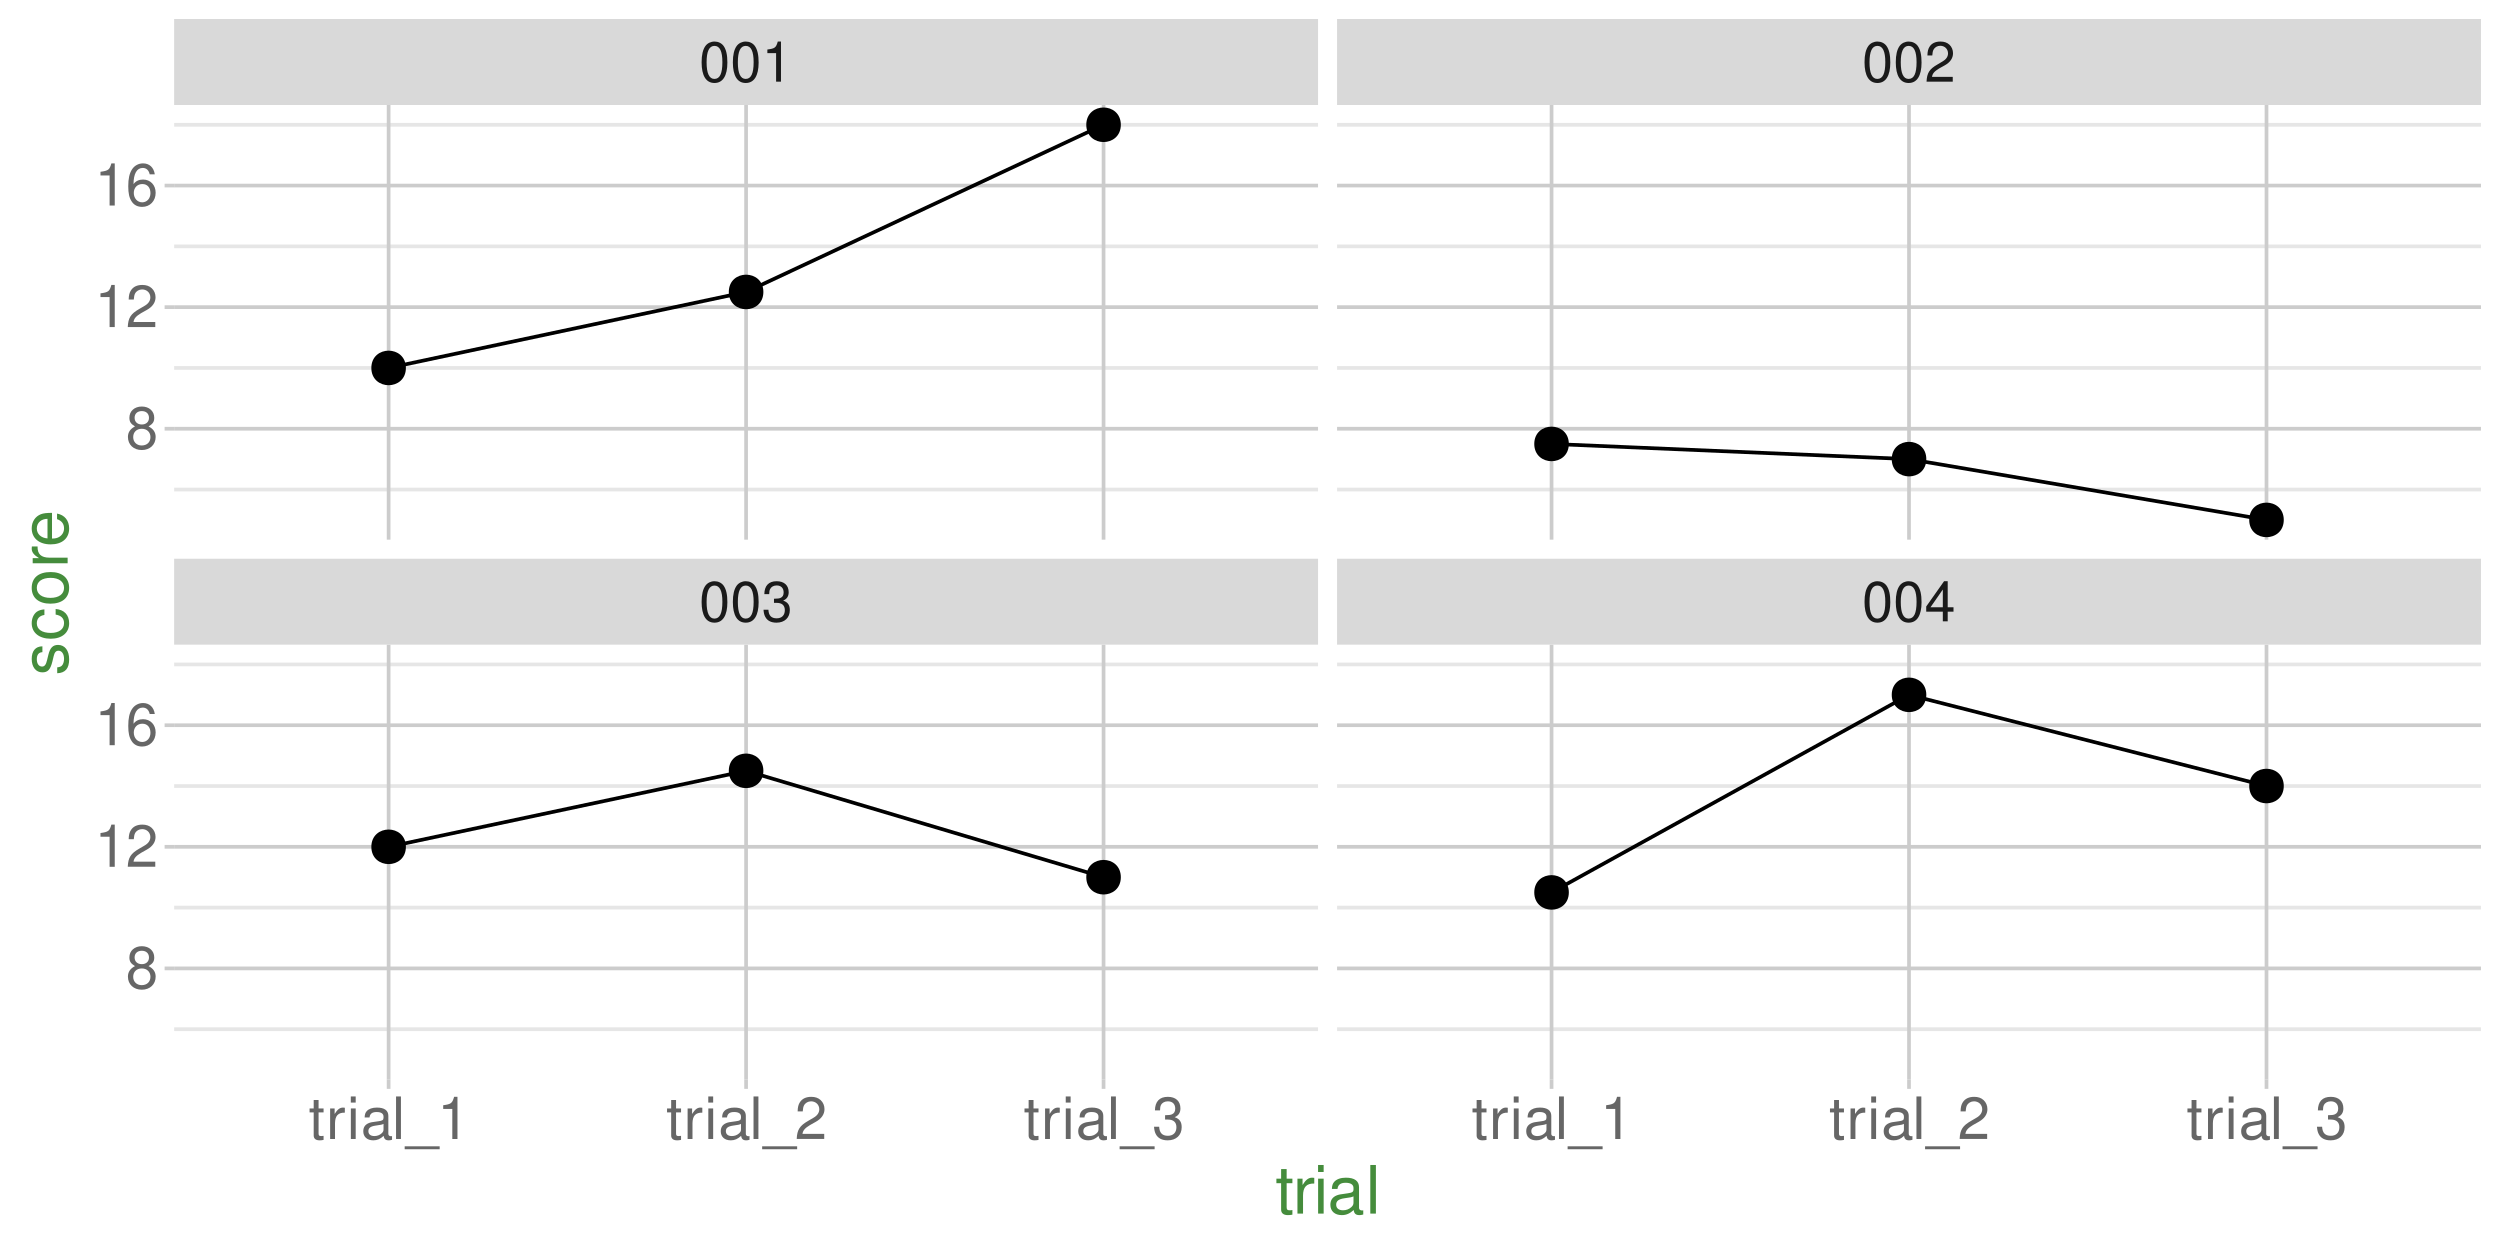 <?xml version="1.0" encoding="UTF-8"?>
<svg xmlns="http://www.w3.org/2000/svg" xmlns:xlink="http://www.w3.org/1999/xlink" width="720" height="360" viewBox="0 0 720 360">
<defs>
<g>
<g id="glyph-0-0">
<path d="M 4.406 -11.562 C 3.344 -11.562 2.391 -11.094 1.797 -10.297 C 1.062 -9.281 0.688 -7.75 0.688 -5.594 C 0.688 -1.703 1.969 0.375 4.406 0.375 C 6.797 0.375 8.109 -1.703 8.109 -5.5 C 8.109 -7.75 7.766 -9.25 7.016 -10.297 C 6.422 -11.109 5.469 -11.562 4.406 -11.562 Z M 4.406 -10.312 C 5.922 -10.312 6.672 -8.766 6.672 -5.625 C 6.672 -2.344 5.938 -0.797 4.375 -0.797 C 2.875 -0.797 2.125 -2.406 2.125 -5.578 C 2.125 -8.766 2.875 -10.312 4.406 -10.312 Z M 4.406 -10.312 "/>
</g>
<g id="glyph-0-1">
<path d="M 3.531 -5.328 L 4.297 -5.328 C 5.844 -5.328 6.656 -4.609 6.656 -3.219 C 6.656 -1.766 5.781 -0.875 4.312 -0.875 C 2.766 -0.875 2.016 -1.656 1.922 -3.359 L 0.516 -3.359 C 0.578 -2.438 0.734 -1.828 1.016 -1.312 C 1.594 -0.188 2.703 0.375 4.25 0.375 C 6.594 0.375 8.094 -1.047 8.094 -3.234 C 8.094 -4.703 7.531 -5.5 6.172 -5.984 C 7.234 -6.422 7.766 -7.219 7.766 -8.391 C 7.766 -10.375 6.469 -11.562 4.297 -11.562 C 2.016 -11.562 0.797 -10.281 0.75 -7.844 L 2.156 -7.844 C 2.172 -8.547 2.234 -8.938 2.422 -9.297 C 2.734 -9.953 3.438 -10.344 4.312 -10.344 C 5.562 -10.344 6.312 -9.578 6.312 -8.344 C 6.312 -7.516 6.031 -7.031 5.406 -6.75 C 5.031 -6.594 4.516 -6.531 3.531 -6.516 Z M 3.531 -5.328 "/>
</g>
<g id="glyph-0-2">
<path d="M 5.234 -2.797 L 5.234 0 L 6.641 0 L 6.641 -2.797 L 8.312 -2.797 L 8.312 -4.062 L 6.641 -4.062 L 6.641 -11.562 L 5.594 -11.562 L 0.453 -4.281 L 0.453 -2.797 Z M 5.234 -4.062 L 1.688 -4.062 L 5.234 -9.172 Z M 5.234 -4.062 "/>
</g>
<g id="glyph-0-3">
<path d="M 4.141 -8.234 L 4.141 0 L 5.547 0 L 5.547 -11.562 L 4.625 -11.562 C 4.125 -9.797 3.812 -9.547 1.625 -9.266 L 1.625 -8.234 Z M 4.141 -8.234 "/>
</g>
<g id="glyph-0-4">
<path d="M 8.094 -1.391 L 2.125 -1.391 C 2.266 -2.359 2.781 -2.953 4.172 -3.812 L 5.781 -4.703 C 7.359 -5.578 8.172 -6.766 8.172 -8.188 C 8.172 -9.156 7.797 -10.047 7.125 -10.672 C 6.453 -11.281 5.609 -11.562 4.547 -11.562 C 3.109 -11.562 2.031 -11.062 1.406 -10.062 C 1.016 -9.453 0.828 -8.734 0.797 -7.562 L 2.203 -7.562 C 2.25 -8.359 2.359 -8.812 2.547 -9.203 C 2.906 -9.906 3.641 -10.344 4.5 -10.344 C 5.781 -10.344 6.734 -9.406 6.734 -8.156 C 6.734 -7.234 6.203 -6.438 5.203 -5.859 L 3.734 -4.984 C 1.359 -3.625 0.672 -2.547 0.547 -0.016 L 8.094 -0.016 Z M 8.094 -1.391 "/>
</g>
<g id="glyph-1-0">
<path d="M 4.266 -8.797 L 2.828 -8.797 L 2.828 -11.219 L 1.422 -11.219 L 1.422 -8.797 L 0.234 -8.797 L 0.234 -7.656 L 1.422 -7.656 L 1.422 -1 C 1.422 -0.094 2.031 0.391 3.125 0.391 C 3.5 0.391 3.797 0.359 4.266 0.266 L 4.266 -0.906 C 4.062 -0.859 3.875 -0.844 3.594 -0.844 C 2.984 -0.844 2.828 -1 2.828 -1.625 L 2.828 -7.656 L 4.266 -7.656 Z M 4.266 -8.797 "/>
</g>
<g id="glyph-1-1">
<path d="M 1.156 -8.797 L 1.156 0 L 2.562 0 L 2.562 -4.562 C 2.594 -6.688 3.453 -7.625 5.391 -7.578 L 5.391 -9 C 5.156 -9.031 5.016 -9.047 4.859 -9.047 C 3.953 -9.047 3.266 -8.516 2.453 -7.203 L 2.453 -8.797 Z M 1.156 -8.797 "/>
</g>
<g id="glyph-1-2">
<path d="M 2.516 -8.797 L 1.125 -8.797 L 1.125 0 L 2.516 0 Z M 2.516 -12.25 L 1.109 -12.25 L 1.109 -10.484 L 2.516 -10.484 Z M 2.516 -12.25 "/>
</g>
<g id="glyph-1-3">
<path d="M 8.984 -0.828 C 8.828 -0.797 8.766 -0.797 8.688 -0.797 C 8.203 -0.797 7.922 -1.047 7.922 -1.484 L 7.922 -6.656 C 7.922 -8.219 6.781 -9.047 4.625 -9.047 C 3.328 -9.047 2.297 -8.688 1.703 -8.031 C 1.297 -7.578 1.125 -7.078 1.094 -6.203 L 2.5 -6.203 C 2.625 -7.266 3.266 -7.766 4.562 -7.766 C 5.844 -7.766 6.531 -7.297 6.531 -6.453 L 6.531 -6.078 C 6.516 -5.469 6.219 -5.25 5.078 -5.109 C 3.094 -4.859 2.781 -4.781 2.25 -4.562 C 1.219 -4.125 0.703 -3.359 0.703 -2.219 C 0.703 -0.625 1.812 0.391 3.594 0.391 C 4.703 0.391 5.594 0 6.578 -0.906 C 6.688 0 7.125 0.391 8.031 0.391 C 8.328 0.391 8.516 0.359 8.984 0.234 Z M 6.531 -2.766 C 6.531 -2.297 6.406 -2.016 5.984 -1.625 C 5.406 -1.109 4.719 -0.844 3.891 -0.844 C 2.812 -0.844 2.172 -1.359 2.172 -2.25 C 2.172 -3.172 2.766 -3.641 4.281 -3.859 C 5.781 -4.062 6.062 -4.125 6.531 -4.344 Z M 6.531 -2.766 "/>
</g>
<g id="glyph-1-4">
<path d="M 2.547 -12.25 L 1.141 -12.25 L 1.141 0 L 2.547 0 Z M 2.547 -12.25 "/>
</g>
<g id="glyph-1-5">
<path d="M 9.703 2.109 L -0.375 2.109 L -0.375 2.953 L 9.703 2.953 Z M 9.703 2.109 "/>
</g>
<g id="glyph-1-6">
<path d="M 4.344 -8.656 L 4.344 0 L 5.828 0 L 5.828 -12.141 L 4.859 -12.141 C 4.328 -10.281 4 -10.031 1.719 -9.719 L 1.719 -8.656 Z M 4.344 -8.656 "/>
</g>
<g id="glyph-1-7">
<path d="M 8.5 -1.469 L 2.234 -1.469 C 2.391 -2.469 2.922 -3.109 4.391 -4 L 6.062 -4.938 C 7.719 -5.859 8.578 -7.109 8.578 -8.594 C 8.578 -9.609 8.188 -10.547 7.469 -11.203 C 6.766 -11.844 5.891 -12.141 4.766 -12.141 C 3.266 -12.141 2.141 -11.609 1.484 -10.562 C 1.062 -9.922 0.875 -9.172 0.844 -7.938 L 2.312 -7.938 C 2.375 -8.766 2.469 -9.25 2.672 -9.656 C 3.062 -10.391 3.828 -10.844 4.719 -10.844 C 6.062 -10.844 7.078 -9.875 7.078 -8.562 C 7.078 -7.594 6.516 -6.75 5.453 -6.141 L 3.906 -5.234 C 1.422 -3.812 0.703 -2.672 0.578 -0.016 L 8.5 -0.016 Z M 8.5 -1.469 "/>
</g>
<g id="glyph-1-8">
<path d="M 3.719 -5.594 L 4.516 -5.594 C 6.125 -5.594 6.984 -4.844 6.984 -3.375 C 6.984 -1.844 6.062 -0.922 4.531 -0.922 C 2.906 -0.922 2.109 -1.75 2.016 -3.531 L 0.531 -3.531 C 0.609 -2.547 0.766 -1.922 1.062 -1.375 C 1.672 -0.203 2.844 0.391 4.469 0.391 C 6.922 0.391 8.5 -1.094 8.5 -3.391 C 8.5 -4.938 7.906 -5.781 6.484 -6.281 C 7.594 -6.734 8.141 -7.578 8.141 -8.797 C 8.141 -10.891 6.781 -12.141 4.516 -12.141 C 2.109 -12.141 0.844 -10.797 0.797 -8.234 L 2.266 -8.234 C 2.281 -8.969 2.344 -9.391 2.531 -9.766 C 2.875 -10.453 3.609 -10.844 4.531 -10.844 C 5.844 -10.844 6.641 -10.062 6.641 -8.75 C 6.641 -7.891 6.328 -7.375 5.672 -7.094 C 5.281 -6.922 4.734 -6.859 3.719 -6.844 Z M 3.719 -5.594 "/>
</g>
<g id="glyph-1-9">
<path d="M 6.562 -6.406 C 7.812 -7.156 8.203 -7.766 8.203 -8.906 C 8.203 -10.812 6.734 -12.141 4.625 -12.141 C 2.516 -12.141 1.047 -10.812 1.047 -8.922 C 1.047 -7.766 1.422 -7.172 2.656 -6.406 C 1.297 -5.703 0.625 -4.719 0.625 -3.375 C 0.625 -1.156 2.25 0.391 4.625 0.391 C 6.969 0.391 8.609 -1.156 8.609 -3.375 C 8.609 -4.719 7.938 -5.703 6.562 -6.406 Z M 4.625 -10.828 C 5.875 -10.828 6.688 -10.078 6.688 -8.875 C 6.688 -7.719 5.859 -6.969 4.625 -6.969 C 3.359 -6.969 2.547 -7.719 2.547 -8.906 C 2.547 -10.078 3.359 -10.828 4.625 -10.828 Z M 4.625 -5.734 C 6.094 -5.734 7.109 -4.75 7.109 -3.344 C 7.109 -1.875 6.109 -0.922 4.578 -0.922 C 3.141 -0.922 2.141 -1.922 2.141 -3.328 C 2.141 -4.766 3.125 -5.734 4.625 -5.734 Z M 4.625 -5.734 "/>
</g>
<g id="glyph-1-10">
<path d="M 8.359 -8.984 C 8.078 -10.969 6.797 -12.141 4.984 -12.141 C 3.672 -12.141 2.5 -11.5 1.797 -10.406 C 1.047 -9.219 0.719 -7.75 0.719 -5.547 C 0.719 -3.5 1 -2.203 1.734 -1.125 C 2.375 -0.141 3.406 0.391 4.719 0.391 C 6.984 0.391 8.609 -1.312 8.609 -3.672 C 8.609 -5.906 7.109 -7.484 4.969 -7.484 C 3.797 -7.484 2.875 -7.047 2.234 -6.172 C 2.25 -9.172 3.188 -10.828 4.891 -10.828 C 5.922 -10.828 6.656 -10.156 6.891 -8.984 Z M 4.781 -6.188 C 6.219 -6.188 7.109 -5.172 7.109 -3.562 C 7.109 -2.031 6.094 -0.922 4.734 -0.922 C 3.359 -0.922 2.312 -2.078 2.312 -3.625 C 2.312 -5.141 3.328 -6.188 4.781 -6.188 Z M 4.781 -6.188 "/>
</g>
<g id="glyph-2-0">
<path d="M 4.875 -10.062 L 3.219 -10.062 L 3.219 -12.828 L 1.625 -12.828 L 1.625 -10.062 L 0.266 -10.062 L 0.266 -8.75 L 1.625 -8.75 L 1.625 -1.156 C 1.625 -0.109 2.328 0.438 3.578 0.438 C 4 0.438 4.344 0.406 4.875 0.312 L 4.875 -1.031 C 4.641 -0.984 4.438 -0.953 4.109 -0.953 C 3.422 -0.953 3.219 -1.156 3.219 -1.859 L 3.219 -8.75 L 4.875 -8.75 Z M 4.875 -10.062 "/>
</g>
<g id="glyph-2-1">
<path d="M 1.328 -10.062 L 1.328 0 L 2.938 0 L 2.938 -5.219 C 2.953 -7.641 3.953 -8.719 6.172 -8.656 L 6.172 -10.297 C 5.891 -10.328 5.734 -10.344 5.547 -10.344 C 4.516 -10.344 3.719 -9.734 2.797 -8.234 L 2.797 -10.062 Z M 1.328 -10.062 "/>
</g>
<g id="glyph-2-2">
<path d="M 2.875 -10.062 L 1.281 -10.062 L 1.281 0 L 2.875 0 Z M 2.875 -14 L 1.266 -14 L 1.266 -11.984 L 2.875 -11.984 Z M 2.875 -14 "/>
</g>
<g id="glyph-2-3">
<path d="M 10.281 -0.938 C 10.094 -0.906 10.031 -0.906 9.922 -0.906 C 9.375 -0.906 9.062 -1.188 9.062 -1.688 L 9.062 -7.609 C 9.062 -9.391 7.766 -10.344 5.281 -10.344 C 3.797 -10.344 2.625 -9.922 1.938 -9.172 C 1.484 -8.656 1.281 -8.078 1.25 -7.094 L 2.859 -7.094 C 3 -8.312 3.719 -8.875 5.219 -8.875 C 6.688 -8.875 7.469 -8.328 7.469 -7.375 L 7.469 -6.953 C 7.453 -6.266 7.109 -6.016 5.797 -5.844 C 3.531 -5.547 3.188 -5.469 2.578 -5.219 C 1.406 -4.719 0.812 -3.844 0.812 -2.531 C 0.812 -0.703 2.078 0.438 4.109 0.438 C 5.375 0.438 6.391 0 7.531 -1.031 C 7.641 0 8.141 0.438 9.172 0.438 C 9.531 0.438 9.734 0.406 10.281 0.266 Z M 7.469 -3.172 C 7.469 -2.625 7.312 -2.297 6.844 -1.859 C 6.188 -1.266 5.391 -0.953 4.453 -0.953 C 3.203 -0.953 2.484 -1.562 2.484 -2.578 C 2.484 -3.625 3.172 -4.172 4.891 -4.422 C 6.609 -4.641 6.938 -4.719 7.469 -4.969 Z M 7.469 -3.172 "/>
</g>
<g id="glyph-2-4">
<path d="M 2.922 -14 L 1.312 -14 L 1.312 0 L 2.922 0 Z M 2.922 -14 "/>
</g>
<g id="glyph-3-0">
<path d="M -7.266 -8.406 C -9.234 -8.391 -10.344 -7.094 -10.344 -4.766 C -10.344 -2.422 -9.141 -0.906 -7.281 -0.906 C -5.703 -0.906 -4.953 -1.703 -4.375 -4.094 L -4.016 -5.594 C -3.75 -6.703 -3.344 -7.141 -2.625 -7.141 C -1.672 -7.141 -1.031 -6.203 -1.031 -4.797 C -1.031 -3.938 -1.281 -3.203 -1.703 -2.797 C -2 -2.547 -2.281 -2.438 -3 -2.344 L -3 -0.656 C -0.672 -0.734 0.438 -2.031 0.438 -4.672 C 0.438 -7.203 -0.812 -8.812 -2.75 -8.812 C -4.25 -8.812 -5.062 -7.969 -5.547 -5.969 L -5.922 -4.438 C -6.219 -3.125 -6.641 -2.578 -7.359 -2.578 C -8.297 -2.578 -8.875 -3.406 -8.875 -4.703 C -8.875 -5.984 -8.312 -6.688 -7.266 -6.719 Z M -7.266 -8.406 "/>
</g>
<g id="glyph-3-1">
<path d="M -6.688 -9.047 C -7.656 -8.969 -8.297 -8.75 -8.859 -8.375 C -9.797 -7.688 -10.344 -6.469 -10.344 -5.062 C -10.344 -2.344 -8.203 -0.594 -4.859 -0.594 C -1.609 -0.594 0.438 -2.328 0.438 -5.047 C 0.438 -7.453 -1 -8.969 -3.453 -9.156 L -3.453 -7.547 C -1.844 -7.281 -1.031 -6.453 -1.031 -5.094 C -1.031 -3.328 -2.484 -2.266 -4.859 -2.266 C -7.375 -2.266 -8.875 -3.297 -8.875 -5.047 C -8.875 -6.391 -8.078 -7.234 -6.688 -7.438 Z M -6.688 -9.047 "/>
</g>
<g id="glyph-3-2">
<path d="M -10.344 -5.219 C -10.344 -2.375 -8.328 -0.688 -4.953 -0.688 C -1.562 -0.688 0.438 -2.375 0.438 -5.25 C 0.438 -8.078 -1.578 -9.797 -4.875 -9.797 C -8.375 -9.797 -10.344 -8.141 -10.344 -5.219 Z M -8.875 -5.25 C -8.875 -7.047 -7.391 -8.125 -4.891 -8.125 C -2.516 -8.125 -1.031 -7.016 -1.031 -5.25 C -1.031 -3.453 -2.516 -2.359 -4.953 -2.359 C -7.391 -2.359 -8.875 -3.453 -8.875 -5.25 Z M -8.875 -5.25 "/>
</g>
<g id="glyph-3-3">
<path d="M -10.062 -1.328 L 0 -1.328 L 0 -2.938 L -5.219 -2.938 C -7.641 -2.953 -8.719 -3.953 -8.656 -6.172 L -10.297 -6.172 C -10.328 -5.891 -10.344 -5.734 -10.344 -5.547 C -10.344 -4.516 -9.734 -3.719 -8.234 -2.797 L -10.062 -2.797 Z M -10.062 -1.328 "/>
</g>
<g id="glyph-3-4">
<path d="M -4.5 -9.844 C -6.031 -9.844 -6.953 -9.734 -7.703 -9.453 C -9.359 -8.797 -10.344 -7.266 -10.344 -5.375 C -10.344 -2.578 -8.219 -0.766 -4.891 -0.766 C -1.578 -0.766 0.438 -2.5 0.438 -5.344 C 0.438 -7.641 -0.859 -9.234 -3.047 -9.641 L -3.047 -8.031 C -1.734 -7.578 -1.031 -6.688 -1.031 -5.391 C -1.031 -4.375 -1.5 -3.516 -2.344 -2.969 C -2.922 -2.594 -3.5 -2.453 -4.5 -2.438 Z M -5.797 -2.484 C -7.656 -2.609 -8.875 -3.75 -8.875 -5.359 C -8.875 -6.984 -7.609 -8.125 -5.797 -8.125 Z M -5.797 -2.484 "/>
</g>
</g>
<clipPath id="clip-0">
<path clip-rule="nonzero" d="M 50.152 30.246 L 379.598 30.246 L 379.598 155.426 L 50.152 155.426 Z M 50.152 30.246 "/>
</clipPath>
<clipPath id="clip-1">
<path clip-rule="nonzero" d="M 50.152 140 L 379.598 140 L 379.598 142 L 50.152 142 Z M 50.152 140 "/>
</clipPath>
<clipPath id="clip-2">
<path clip-rule="nonzero" d="M 50.152 105 L 379.598 105 L 379.598 107 L 50.152 107 Z M 50.152 105 "/>
</clipPath>
<clipPath id="clip-3">
<path clip-rule="nonzero" d="M 50.152 70 L 379.598 70 L 379.598 72 L 50.152 72 Z M 50.152 70 "/>
</clipPath>
<clipPath id="clip-4">
<path clip-rule="nonzero" d="M 50.152 35 L 379.598 35 L 379.598 37 L 50.152 37 Z M 50.152 35 "/>
</clipPath>
<clipPath id="clip-5">
<path clip-rule="nonzero" d="M 50.152 122 L 379.598 122 L 379.598 125 L 50.152 125 Z M 50.152 122 "/>
</clipPath>
<clipPath id="clip-6">
<path clip-rule="nonzero" d="M 50.152 87 L 379.598 87 L 379.598 89 L 50.152 89 Z M 50.152 87 "/>
</clipPath>
<clipPath id="clip-7">
<path clip-rule="nonzero" d="M 50.152 52 L 379.598 52 L 379.598 54 L 50.152 54 Z M 50.152 52 "/>
</clipPath>
<clipPath id="clip-8">
<path clip-rule="nonzero" d="M 111 30.246 L 113 30.246 L 113 155.426 L 111 155.426 Z M 111 30.246 "/>
</clipPath>
<clipPath id="clip-9">
<path clip-rule="nonzero" d="M 214 30.246 L 216 30.246 L 216 155.426 L 214 155.426 Z M 214 30.246 "/>
</clipPath>
<clipPath id="clip-10">
<path clip-rule="nonzero" d="M 317 30.246 L 319 30.246 L 319 155.426 L 317 155.426 Z M 317 30.246 "/>
</clipPath>
<clipPath id="clip-11">
<path clip-rule="nonzero" d="M 312 30.246 L 323 30.246 L 323 41 L 312 41 Z M 312 30.246 "/>
</clipPath>
<clipPath id="clip-12">
<path clip-rule="nonzero" d="M 50.152 185.672 L 379.598 185.672 L 379.598 310.852 L 50.152 310.852 Z M 50.152 185.672 "/>
</clipPath>
<clipPath id="clip-13">
<path clip-rule="nonzero" d="M 50.152 295 L 379.598 295 L 379.598 297 L 50.152 297 Z M 50.152 295 "/>
</clipPath>
<clipPath id="clip-14">
<path clip-rule="nonzero" d="M 50.152 260 L 379.598 260 L 379.598 262 L 50.152 262 Z M 50.152 260 "/>
</clipPath>
<clipPath id="clip-15">
<path clip-rule="nonzero" d="M 50.152 225 L 379.598 225 L 379.598 227 L 50.152 227 Z M 50.152 225 "/>
</clipPath>
<clipPath id="clip-16">
<path clip-rule="nonzero" d="M 50.152 190 L 379.598 190 L 379.598 192 L 50.152 192 Z M 50.152 190 "/>
</clipPath>
<clipPath id="clip-17">
<path clip-rule="nonzero" d="M 50.152 278 L 379.598 278 L 379.598 280 L 50.152 280 Z M 50.152 278 "/>
</clipPath>
<clipPath id="clip-18">
<path clip-rule="nonzero" d="M 50.152 243 L 379.598 243 L 379.598 245 L 50.152 245 Z M 50.152 243 "/>
</clipPath>
<clipPath id="clip-19">
<path clip-rule="nonzero" d="M 50.152 208 L 379.598 208 L 379.598 210 L 50.152 210 Z M 50.152 208 "/>
</clipPath>
<clipPath id="clip-20">
<path clip-rule="nonzero" d="M 111 185.672 L 113 185.672 L 113 310.852 L 111 310.852 Z M 111 185.672 "/>
</clipPath>
<clipPath id="clip-21">
<path clip-rule="nonzero" d="M 214 185.672 L 216 185.672 L 216 310.852 L 214 310.852 Z M 214 185.672 "/>
</clipPath>
<clipPath id="clip-22">
<path clip-rule="nonzero" d="M 317 185.672 L 319 185.672 L 319 310.852 L 317 310.852 Z M 317 185.672 "/>
</clipPath>
<clipPath id="clip-23">
<path clip-rule="nonzero" d="M 385.074 30.246 L 714.52 30.246 L 714.52 155.426 L 385.074 155.426 Z M 385.074 30.246 "/>
</clipPath>
<clipPath id="clip-24">
<path clip-rule="nonzero" d="M 385.074 140 L 714.52 140 L 714.52 142 L 385.074 142 Z M 385.074 140 "/>
</clipPath>
<clipPath id="clip-25">
<path clip-rule="nonzero" d="M 385.074 105 L 714.52 105 L 714.52 107 L 385.074 107 Z M 385.074 105 "/>
</clipPath>
<clipPath id="clip-26">
<path clip-rule="nonzero" d="M 385.074 70 L 714.52 70 L 714.52 72 L 385.074 72 Z M 385.074 70 "/>
</clipPath>
<clipPath id="clip-27">
<path clip-rule="nonzero" d="M 385.074 35 L 714.52 35 L 714.52 37 L 385.074 37 Z M 385.074 35 "/>
</clipPath>
<clipPath id="clip-28">
<path clip-rule="nonzero" d="M 385.074 122 L 714.52 122 L 714.52 125 L 385.074 125 Z M 385.074 122 "/>
</clipPath>
<clipPath id="clip-29">
<path clip-rule="nonzero" d="M 385.074 87 L 714.52 87 L 714.52 89 L 385.074 89 Z M 385.074 87 "/>
</clipPath>
<clipPath id="clip-30">
<path clip-rule="nonzero" d="M 385.074 52 L 714.52 52 L 714.52 54 L 385.074 54 Z M 385.074 52 "/>
</clipPath>
<clipPath id="clip-31">
<path clip-rule="nonzero" d="M 446 30.246 L 448 30.246 L 448 155.426 L 446 155.426 Z M 446 30.246 "/>
</clipPath>
<clipPath id="clip-32">
<path clip-rule="nonzero" d="M 549 30.246 L 551 30.246 L 551 155.426 L 549 155.426 Z M 549 30.246 "/>
</clipPath>
<clipPath id="clip-33">
<path clip-rule="nonzero" d="M 652 30.246 L 654 30.246 L 654 155.426 L 652 155.426 Z M 652 30.246 "/>
</clipPath>
<clipPath id="clip-34">
<path clip-rule="nonzero" d="M 385.074 185.672 L 714.52 185.672 L 714.52 310.852 L 385.074 310.852 Z M 385.074 185.672 "/>
</clipPath>
<clipPath id="clip-35">
<path clip-rule="nonzero" d="M 385.074 295 L 714.52 295 L 714.52 297 L 385.074 297 Z M 385.074 295 "/>
</clipPath>
<clipPath id="clip-36">
<path clip-rule="nonzero" d="M 385.074 260 L 714.52 260 L 714.52 262 L 385.074 262 Z M 385.074 260 "/>
</clipPath>
<clipPath id="clip-37">
<path clip-rule="nonzero" d="M 385.074 225 L 714.52 225 L 714.52 227 L 385.074 227 Z M 385.074 225 "/>
</clipPath>
<clipPath id="clip-38">
<path clip-rule="nonzero" d="M 385.074 190 L 714.52 190 L 714.52 192 L 385.074 192 Z M 385.074 190 "/>
</clipPath>
<clipPath id="clip-39">
<path clip-rule="nonzero" d="M 385.074 278 L 714.52 278 L 714.52 280 L 385.074 280 Z M 385.074 278 "/>
</clipPath>
<clipPath id="clip-40">
<path clip-rule="nonzero" d="M 385.074 243 L 714.52 243 L 714.52 245 L 385.074 245 Z M 385.074 243 "/>
</clipPath>
<clipPath id="clip-41">
<path clip-rule="nonzero" d="M 385.074 208 L 714.52 208 L 714.52 210 L 385.074 210 Z M 385.074 208 "/>
</clipPath>
<clipPath id="clip-42">
<path clip-rule="nonzero" d="M 446 185.672 L 448 185.672 L 448 310.852 L 446 310.852 Z M 446 185.672 "/>
</clipPath>
<clipPath id="clip-43">
<path clip-rule="nonzero" d="M 549 185.672 L 551 185.672 L 551 310.852 L 549 310.852 Z M 549 185.672 "/>
</clipPath>
<clipPath id="clip-44">
<path clip-rule="nonzero" d="M 652 185.672 L 654 185.672 L 654 310.852 L 652 310.852 Z M 652 185.672 "/>
</clipPath>
<clipPath id="clip-45">
<path clip-rule="nonzero" d="M 50.152 160.902 L 379.598 160.902 L 379.598 185.668 L 50.152 185.668 Z M 50.152 160.902 "/>
</clipPath>
<clipPath id="clip-46">
<path clip-rule="nonzero" d="M 385.074 160.902 L 714.52 160.902 L 714.52 185.668 L 385.074 185.668 Z M 385.074 160.902 "/>
</clipPath>
<clipPath id="clip-47">
<path clip-rule="nonzero" d="M 50.152 5.48 L 379.598 5.48 L 379.598 30.246 L 50.152 30.246 Z M 50.152 5.48 "/>
</clipPath>
<clipPath id="clip-48">
<path clip-rule="nonzero" d="M 385.074 5.48 L 714.52 5.48 L 714.52 30.246 L 385.074 30.246 Z M 385.074 5.48 "/>
</clipPath>
</defs>
<rect x="-72" y="-36" width="864" height="432" fill="rgb(100%, 100%, 100%)" fill-opacity="1"/>
<path fill="none" stroke-width="1.067" stroke-linecap="round" stroke-linejoin="round" stroke="rgb(100%, 100%, 100%)" stroke-opacity="1" stroke-miterlimit="10" d="M 0 360 L 720 360 L 720 0 L 0 0 Z M 0 360 "/>
<g clip-path="url(#clip-0)">
<path fill-rule="nonzero" fill="rgb(100%, 100%, 100%)" fill-opacity="1" stroke-width="1.067" stroke-linecap="round" stroke-linejoin="round" stroke="rgb(100%, 100%, 100%)" stroke-opacity="1" stroke-miterlimit="10" d="M 50.152 155.426 L 379.598 155.426 L 379.598 30.246 L 50.152 30.246 Z M 50.152 155.426 "/>
</g>
<g clip-path="url(#clip-1)">
<path fill="none" stroke-width="1.067" stroke-linecap="butt" stroke-linejoin="round" stroke="rgb(90.196%, 90.196%, 90.196%)" stroke-opacity="1" stroke-miterlimit="10" d="M 50.152 140.98 L 379.598 140.98 "/>
</g>
<g clip-path="url(#clip-2)">
<path fill="none" stroke-width="1.067" stroke-linecap="butt" stroke-linejoin="round" stroke="rgb(90.196%, 90.196%, 90.196%)" stroke-opacity="1" stroke-miterlimit="10" d="M 50.152 105.965 L 379.598 105.965 "/>
</g>
<g clip-path="url(#clip-3)">
<path fill="none" stroke-width="1.067" stroke-linecap="butt" stroke-linejoin="round" stroke="rgb(90.196%, 90.196%, 90.196%)" stroke-opacity="1" stroke-miterlimit="10" d="M 50.152 70.953 L 379.598 70.953 "/>
</g>
<g clip-path="url(#clip-4)">
<path fill="none" stroke-width="1.067" stroke-linecap="butt" stroke-linejoin="round" stroke="rgb(90.196%, 90.196%, 90.196%)" stroke-opacity="1" stroke-miterlimit="10" d="M 50.152 35.938 L 379.598 35.938 "/>
</g>
<g clip-path="url(#clip-5)">
<path fill="none" stroke-width="1.067" stroke-linecap="butt" stroke-linejoin="round" stroke="rgb(80%, 80%, 80%)" stroke-opacity="1" stroke-miterlimit="10" d="M 50.152 123.473 L 379.598 123.473 "/>
</g>
<g clip-path="url(#clip-6)">
<path fill="none" stroke-width="1.067" stroke-linecap="butt" stroke-linejoin="round" stroke="rgb(80%, 80%, 80%)" stroke-opacity="1" stroke-miterlimit="10" d="M 50.152 88.457 L 379.598 88.457 "/>
</g>
<g clip-path="url(#clip-7)">
<path fill="none" stroke-width="1.067" stroke-linecap="butt" stroke-linejoin="round" stroke="rgb(80%, 80%, 80%)" stroke-opacity="1" stroke-miterlimit="10" d="M 50.152 53.445 L 379.598 53.445 "/>
</g>
<g clip-path="url(#clip-8)">
<path fill="none" stroke-width="1.067" stroke-linecap="butt" stroke-linejoin="round" stroke="rgb(80%, 80%, 80%)" stroke-opacity="1" stroke-miterlimit="10" d="M 111.922 155.426 L 111.922 30.246 "/>
</g>
<g clip-path="url(#clip-9)">
<path fill="none" stroke-width="1.067" stroke-linecap="butt" stroke-linejoin="round" stroke="rgb(80%, 80%, 80%)" stroke-opacity="1" stroke-miterlimit="10" d="M 214.875 155.426 L 214.875 30.246 "/>
</g>
<g clip-path="url(#clip-10)">
<path fill="none" stroke-width="1.067" stroke-linecap="butt" stroke-linejoin="round" stroke="rgb(80%, 80%, 80%)" stroke-opacity="1" stroke-miterlimit="10" d="M 317.824 155.426 L 317.824 30.246 "/>
</g>
<path fill-rule="nonzero" fill="rgb(0%, 0%, 0%)" fill-opacity="1" stroke-width="0.709" stroke-linecap="round" stroke-linejoin="round" stroke="rgb(0%, 0%, 0%)" stroke-opacity="1" stroke-miterlimit="10" d="M 116.543 105.965 C 116.543 112.129 107.301 112.129 107.301 105.965 C 107.301 99.805 116.543 99.805 116.543 105.965 "/>
<path fill-rule="nonzero" fill="rgb(0%, 0%, 0%)" fill-opacity="1" stroke-width="0.709" stroke-linecap="round" stroke-linejoin="round" stroke="rgb(0%, 0%, 0%)" stroke-opacity="1" stroke-miterlimit="10" d="M 219.496 84.082 C 219.496 90.246 210.25 90.246 210.25 84.082 C 210.25 77.918 219.496 77.918 219.496 84.082 "/>
<path fill-rule="nonzero" fill="rgb(0%, 0%, 0%)" fill-opacity="1" d="M 322.445 35.938 C 322.445 42.098 313.203 42.098 313.203 35.938 C 313.203 29.773 322.445 29.773 322.445 35.938 "/>
<g clip-path="url(#clip-11)">
<path fill="none" stroke-width="0.709" stroke-linecap="round" stroke-linejoin="round" stroke="rgb(0%, 0%, 0%)" stroke-opacity="1" stroke-miterlimit="10" d="M 322.445 35.938 C 322.445 42.098 313.203 42.098 313.203 35.938 C 313.203 29.773 322.445 29.773 322.445 35.938 "/>
</g>
<path fill="none" stroke-width="1.067" stroke-linecap="butt" stroke-linejoin="round" stroke="rgb(0%, 0%, 0%)" stroke-opacity="1" stroke-miterlimit="10" d="M 111.922 105.965 L 214.875 84.082 L 317.824 35.938 "/>
<g clip-path="url(#clip-12)">
<path fill-rule="nonzero" fill="rgb(100%, 100%, 100%)" fill-opacity="1" stroke-width="1.067" stroke-linecap="round" stroke-linejoin="round" stroke="rgb(100%, 100%, 100%)" stroke-opacity="1" stroke-miterlimit="10" d="M 50.152 310.848 L 379.598 310.848 L 379.598 185.668 L 50.152 185.668 Z M 50.152 310.848 "/>
</g>
<g clip-path="url(#clip-13)">
<path fill="none" stroke-width="1.067" stroke-linecap="butt" stroke-linejoin="round" stroke="rgb(90.196%, 90.196%, 90.196%)" stroke-opacity="1" stroke-miterlimit="10" d="M 50.152 296.406 L 379.598 296.406 "/>
</g>
<g clip-path="url(#clip-14)">
<path fill="none" stroke-width="1.067" stroke-linecap="butt" stroke-linejoin="round" stroke="rgb(90.196%, 90.196%, 90.196%)" stroke-opacity="1" stroke-miterlimit="10" d="M 50.152 261.391 L 379.598 261.391 "/>
</g>
<g clip-path="url(#clip-15)">
<path fill="none" stroke-width="1.067" stroke-linecap="butt" stroke-linejoin="round" stroke="rgb(90.196%, 90.196%, 90.196%)" stroke-opacity="1" stroke-miterlimit="10" d="M 50.152 226.375 L 379.598 226.375 "/>
</g>
<g clip-path="url(#clip-16)">
<path fill="none" stroke-width="1.067" stroke-linecap="butt" stroke-linejoin="round" stroke="rgb(90.196%, 90.196%, 90.196%)" stroke-opacity="1" stroke-miterlimit="10" d="M 50.152 191.359 L 379.598 191.359 "/>
</g>
<g clip-path="url(#clip-17)">
<path fill="none" stroke-width="1.067" stroke-linecap="butt" stroke-linejoin="round" stroke="rgb(80%, 80%, 80%)" stroke-opacity="1" stroke-miterlimit="10" d="M 50.152 278.898 L 379.598 278.898 "/>
</g>
<g clip-path="url(#clip-18)">
<path fill="none" stroke-width="1.067" stroke-linecap="butt" stroke-linejoin="round" stroke="rgb(80%, 80%, 80%)" stroke-opacity="1" stroke-miterlimit="10" d="M 50.152 243.883 L 379.598 243.883 "/>
</g>
<g clip-path="url(#clip-19)">
<path fill="none" stroke-width="1.067" stroke-linecap="butt" stroke-linejoin="round" stroke="rgb(80%, 80%, 80%)" stroke-opacity="1" stroke-miterlimit="10" d="M 50.152 208.867 L 379.598 208.867 "/>
</g>
<g clip-path="url(#clip-20)">
<path fill="none" stroke-width="1.067" stroke-linecap="butt" stroke-linejoin="round" stroke="rgb(80%, 80%, 80%)" stroke-opacity="1" stroke-miterlimit="10" d="M 111.922 310.848 L 111.922 185.672 "/>
</g>
<g clip-path="url(#clip-21)">
<path fill="none" stroke-width="1.067" stroke-linecap="butt" stroke-linejoin="round" stroke="rgb(80%, 80%, 80%)" stroke-opacity="1" stroke-miterlimit="10" d="M 214.875 310.848 L 214.875 185.672 "/>
</g>
<g clip-path="url(#clip-22)">
<path fill="none" stroke-width="1.067" stroke-linecap="butt" stroke-linejoin="round" stroke="rgb(80%, 80%, 80%)" stroke-opacity="1" stroke-miterlimit="10" d="M 317.824 310.848 L 317.824 185.672 "/>
</g>
<path fill-rule="nonzero" fill="rgb(0%, 0%, 0%)" fill-opacity="1" stroke-width="0.709" stroke-linecap="round" stroke-linejoin="round" stroke="rgb(0%, 0%, 0%)" stroke-opacity="1" stroke-miterlimit="10" d="M 116.543 243.883 C 116.543 250.047 107.301 250.047 107.301 243.883 C 107.301 237.719 116.543 237.719 116.543 243.883 "/>
<path fill-rule="nonzero" fill="rgb(0%, 0%, 0%)" fill-opacity="1" stroke-width="0.709" stroke-linecap="round" stroke-linejoin="round" stroke="rgb(0%, 0%, 0%)" stroke-opacity="1" stroke-miterlimit="10" d="M 219.496 222 C 219.496 228.164 210.25 228.164 210.25 222 C 210.25 215.836 219.496 215.836 219.496 222 "/>
<path fill-rule="nonzero" fill="rgb(0%, 0%, 0%)" fill-opacity="1" stroke-width="0.709" stroke-linecap="round" stroke-linejoin="round" stroke="rgb(0%, 0%, 0%)" stroke-opacity="1" stroke-miterlimit="10" d="M 322.445 252.637 C 322.445 258.801 313.203 258.801 313.203 252.637 C 313.203 246.473 322.445 246.473 322.445 252.637 "/>
<path fill="none" stroke-width="1.067" stroke-linecap="butt" stroke-linejoin="round" stroke="rgb(0%, 0%, 0%)" stroke-opacity="1" stroke-miterlimit="10" d="M 111.922 243.883 L 214.875 222 L 317.824 252.637 "/>
<g clip-path="url(#clip-23)">
<path fill-rule="nonzero" fill="rgb(100%, 100%, 100%)" fill-opacity="1" stroke-width="1.067" stroke-linecap="round" stroke-linejoin="round" stroke="rgb(100%, 100%, 100%)" stroke-opacity="1" stroke-miterlimit="10" d="M 385.074 155.426 L 714.52 155.426 L 714.52 30.246 L 385.074 30.246 Z M 385.074 155.426 "/>
</g>
<g clip-path="url(#clip-24)">
<path fill="none" stroke-width="1.067" stroke-linecap="butt" stroke-linejoin="round" stroke="rgb(90.196%, 90.196%, 90.196%)" stroke-opacity="1" stroke-miterlimit="10" d="M 385.074 140.98 L 714.52 140.98 "/>
</g>
<g clip-path="url(#clip-25)">
<path fill="none" stroke-width="1.067" stroke-linecap="butt" stroke-linejoin="round" stroke="rgb(90.196%, 90.196%, 90.196%)" stroke-opacity="1" stroke-miterlimit="10" d="M 385.074 105.965 L 714.52 105.965 "/>
</g>
<g clip-path="url(#clip-26)">
<path fill="none" stroke-width="1.067" stroke-linecap="butt" stroke-linejoin="round" stroke="rgb(90.196%, 90.196%, 90.196%)" stroke-opacity="1" stroke-miterlimit="10" d="M 385.074 70.953 L 714.52 70.953 "/>
</g>
<g clip-path="url(#clip-27)">
<path fill="none" stroke-width="1.067" stroke-linecap="butt" stroke-linejoin="round" stroke="rgb(90.196%, 90.196%, 90.196%)" stroke-opacity="1" stroke-miterlimit="10" d="M 385.074 35.938 L 714.52 35.938 "/>
</g>
<g clip-path="url(#clip-28)">
<path fill="none" stroke-width="1.067" stroke-linecap="butt" stroke-linejoin="round" stroke="rgb(80%, 80%, 80%)" stroke-opacity="1" stroke-miterlimit="10" d="M 385.074 123.473 L 714.52 123.473 "/>
</g>
<g clip-path="url(#clip-29)">
<path fill="none" stroke-width="1.067" stroke-linecap="butt" stroke-linejoin="round" stroke="rgb(80%, 80%, 80%)" stroke-opacity="1" stroke-miterlimit="10" d="M 385.074 88.457 L 714.52 88.457 "/>
</g>
<g clip-path="url(#clip-30)">
<path fill="none" stroke-width="1.067" stroke-linecap="butt" stroke-linejoin="round" stroke="rgb(80%, 80%, 80%)" stroke-opacity="1" stroke-miterlimit="10" d="M 385.074 53.445 L 714.52 53.445 "/>
</g>
<g clip-path="url(#clip-31)">
<path fill="none" stroke-width="1.067" stroke-linecap="butt" stroke-linejoin="round" stroke="rgb(80%, 80%, 80%)" stroke-opacity="1" stroke-miterlimit="10" d="M 446.848 155.426 L 446.848 30.246 "/>
</g>
<g clip-path="url(#clip-32)">
<path fill="none" stroke-width="1.067" stroke-linecap="butt" stroke-linejoin="round" stroke="rgb(80%, 80%, 80%)" stroke-opacity="1" stroke-miterlimit="10" d="M 549.797 155.426 L 549.797 30.246 "/>
</g>
<g clip-path="url(#clip-33)">
<path fill="none" stroke-width="1.067" stroke-linecap="butt" stroke-linejoin="round" stroke="rgb(80%, 80%, 80%)" stroke-opacity="1" stroke-miterlimit="10" d="M 652.75 155.426 L 652.75 30.246 "/>
</g>
<path fill-rule="nonzero" fill="rgb(0%, 0%, 0%)" fill-opacity="1" stroke-width="0.709" stroke-linecap="round" stroke-linejoin="round" stroke="rgb(0%, 0%, 0%)" stroke-opacity="1" stroke-miterlimit="10" d="M 451.469 127.852 C 451.469 134.012 442.223 134.012 442.223 127.852 C 442.223 121.688 451.469 121.688 451.469 127.852 "/>
<path fill-rule="nonzero" fill="rgb(0%, 0%, 0%)" fill-opacity="1" stroke-width="0.709" stroke-linecap="round" stroke-linejoin="round" stroke="rgb(0%, 0%, 0%)" stroke-opacity="1" stroke-miterlimit="10" d="M 554.422 132.227 C 554.422 138.391 545.176 138.391 545.176 132.227 C 545.176 126.062 554.422 126.062 554.422 132.227 "/>
<path fill-rule="nonzero" fill="rgb(0%, 0%, 0%)" fill-opacity="1" stroke-width="0.709" stroke-linecap="round" stroke-linejoin="round" stroke="rgb(0%, 0%, 0%)" stroke-opacity="1" stroke-miterlimit="10" d="M 657.371 149.734 C 657.371 155.898 648.129 155.898 648.129 149.734 C 648.129 143.57 657.371 143.57 657.371 149.734 "/>
<path fill="none" stroke-width="1.067" stroke-linecap="butt" stroke-linejoin="round" stroke="rgb(0%, 0%, 0%)" stroke-opacity="1" stroke-miterlimit="10" d="M 446.848 127.852 L 549.797 132.227 L 652.75 149.734 "/>
<g clip-path="url(#clip-34)">
<path fill-rule="nonzero" fill="rgb(100%, 100%, 100%)" fill-opacity="1" stroke-width="1.067" stroke-linecap="round" stroke-linejoin="round" stroke="rgb(100%, 100%, 100%)" stroke-opacity="1" stroke-miterlimit="10" d="M 385.074 310.848 L 714.52 310.848 L 714.52 185.668 L 385.074 185.668 Z M 385.074 310.848 "/>
</g>
<g clip-path="url(#clip-35)">
<path fill="none" stroke-width="1.067" stroke-linecap="butt" stroke-linejoin="round" stroke="rgb(90.196%, 90.196%, 90.196%)" stroke-opacity="1" stroke-miterlimit="10" d="M 385.074 296.406 L 714.52 296.406 "/>
</g>
<g clip-path="url(#clip-36)">
<path fill="none" stroke-width="1.067" stroke-linecap="butt" stroke-linejoin="round" stroke="rgb(90.196%, 90.196%, 90.196%)" stroke-opacity="1" stroke-miterlimit="10" d="M 385.074 261.391 L 714.52 261.391 "/>
</g>
<g clip-path="url(#clip-37)">
<path fill="none" stroke-width="1.067" stroke-linecap="butt" stroke-linejoin="round" stroke="rgb(90.196%, 90.196%, 90.196%)" stroke-opacity="1" stroke-miterlimit="10" d="M 385.074 226.375 L 714.52 226.375 "/>
</g>
<g clip-path="url(#clip-38)">
<path fill="none" stroke-width="1.067" stroke-linecap="butt" stroke-linejoin="round" stroke="rgb(90.196%, 90.196%, 90.196%)" stroke-opacity="1" stroke-miterlimit="10" d="M 385.074 191.359 L 714.52 191.359 "/>
</g>
<g clip-path="url(#clip-39)">
<path fill="none" stroke-width="1.067" stroke-linecap="butt" stroke-linejoin="round" stroke="rgb(80%, 80%, 80%)" stroke-opacity="1" stroke-miterlimit="10" d="M 385.074 278.898 L 714.52 278.898 "/>
</g>
<g clip-path="url(#clip-40)">
<path fill="none" stroke-width="1.067" stroke-linecap="butt" stroke-linejoin="round" stroke="rgb(80%, 80%, 80%)" stroke-opacity="1" stroke-miterlimit="10" d="M 385.074 243.883 L 714.52 243.883 "/>
</g>
<g clip-path="url(#clip-41)">
<path fill="none" stroke-width="1.067" stroke-linecap="butt" stroke-linejoin="round" stroke="rgb(80%, 80%, 80%)" stroke-opacity="1" stroke-miterlimit="10" d="M 385.074 208.867 L 714.52 208.867 "/>
</g>
<g clip-path="url(#clip-42)">
<path fill="none" stroke-width="1.067" stroke-linecap="butt" stroke-linejoin="round" stroke="rgb(80%, 80%, 80%)" stroke-opacity="1" stroke-miterlimit="10" d="M 446.848 310.848 L 446.848 185.672 "/>
</g>
<g clip-path="url(#clip-43)">
<path fill="none" stroke-width="1.067" stroke-linecap="butt" stroke-linejoin="round" stroke="rgb(80%, 80%, 80%)" stroke-opacity="1" stroke-miterlimit="10" d="M 549.797 310.848 L 549.797 185.672 "/>
</g>
<g clip-path="url(#clip-44)">
<path fill="none" stroke-width="1.067" stroke-linecap="butt" stroke-linejoin="round" stroke="rgb(80%, 80%, 80%)" stroke-opacity="1" stroke-miterlimit="10" d="M 652.75 310.848 L 652.75 185.672 "/>
</g>
<path fill-rule="nonzero" fill="rgb(0%, 0%, 0%)" fill-opacity="1" stroke-width="0.709" stroke-linecap="round" stroke-linejoin="round" stroke="rgb(0%, 0%, 0%)" stroke-opacity="1" stroke-miterlimit="10" d="M 451.469 257.016 C 451.469 263.176 442.223 263.176 442.223 257.016 C 442.223 250.852 451.469 250.852 451.469 257.016 "/>
<path fill-rule="nonzero" fill="rgb(0%, 0%, 0%)" fill-opacity="1" stroke-width="0.709" stroke-linecap="round" stroke-linejoin="round" stroke="rgb(0%, 0%, 0%)" stroke-opacity="1" stroke-miterlimit="10" d="M 554.422 200.113 C 554.422 206.277 545.176 206.277 545.176 200.113 C 545.176 193.953 554.422 193.953 554.422 200.113 "/>
<path fill-rule="nonzero" fill="rgb(0%, 0%, 0%)" fill-opacity="1" stroke-width="0.709" stroke-linecap="round" stroke-linejoin="round" stroke="rgb(0%, 0%, 0%)" stroke-opacity="1" stroke-miterlimit="10" d="M 657.371 226.375 C 657.371 232.539 648.129 232.539 648.129 226.375 C 648.129 220.215 657.371 220.215 657.371 226.375 "/>
<path fill="none" stroke-width="1.067" stroke-linecap="butt" stroke-linejoin="round" stroke="rgb(0%, 0%, 0%)" stroke-opacity="1" stroke-miterlimit="10" d="M 446.848 257.016 L 549.797 200.113 L 652.75 226.375 "/>
<g clip-path="url(#clip-45)">
<path fill-rule="nonzero" fill="rgb(85.098%, 85.098%, 85.098%)" fill-opacity="1" d="M 50.152 185.672 L 379.598 185.672 L 379.598 160.906 L 50.152 160.906 Z M 50.152 185.672 "/>
</g>
<g fill="rgb(10.196%, 10.196%, 10.196%)" fill-opacity="1">
<use xlink:href="#glyph-0-0" x="201.375" y="178.953"/>
<use xlink:href="#glyph-0-0" x="210.375" y="178.953"/>
<use xlink:href="#glyph-0-1" x="219.375" y="178.953"/>
</g>
<g clip-path="url(#clip-46)">
<path fill-rule="nonzero" fill="rgb(85.098%, 85.098%, 85.098%)" fill-opacity="1" d="M 385.074 185.672 L 714.52 185.672 L 714.52 160.906 L 385.074 160.906 Z M 385.074 185.672 "/>
</g>
<g fill="rgb(10.196%, 10.196%, 10.196%)" fill-opacity="1">
<use xlink:href="#glyph-0-0" x="536.297" y="178.953"/>
<use xlink:href="#glyph-0-0" x="545.297" y="178.953"/>
<use xlink:href="#glyph-0-2" x="554.297" y="178.953"/>
</g>
<g clip-path="url(#clip-47)">
<path fill-rule="nonzero" fill="rgb(85.098%, 85.098%, 85.098%)" fill-opacity="1" d="M 50.152 30.246 L 379.598 30.246 L 379.598 5.48 L 50.152 5.48 Z M 50.152 30.246 "/>
</g>
<g fill="rgb(10.196%, 10.196%, 10.196%)" fill-opacity="1">
<use xlink:href="#glyph-0-0" x="201.375" y="23.527"/>
<use xlink:href="#glyph-0-0" x="210.375" y="23.527"/>
<use xlink:href="#glyph-0-3" x="219.375" y="23.527"/>
</g>
<g clip-path="url(#clip-48)">
<path fill-rule="nonzero" fill="rgb(85.098%, 85.098%, 85.098%)" fill-opacity="1" d="M 385.074 30.246 L 714.52 30.246 L 714.52 5.48 L 385.074 5.48 Z M 385.074 30.246 "/>
</g>
<g fill="rgb(10.196%, 10.196%, 10.196%)" fill-opacity="1">
<use xlink:href="#glyph-0-0" x="536.297" y="23.527"/>
<use xlink:href="#glyph-0-0" x="545.297" y="23.527"/>
<use xlink:href="#glyph-0-4" x="554.297" y="23.527"/>
</g>
<path fill="none" stroke-width="1.067" stroke-linecap="butt" stroke-linejoin="round" stroke="rgb(80%, 80%, 80%)" stroke-opacity="1" stroke-miterlimit="10" d="M 111.922 313.59 L 111.922 310.848 "/>
<path fill="none" stroke-width="1.067" stroke-linecap="butt" stroke-linejoin="round" stroke="rgb(80%, 80%, 80%)" stroke-opacity="1" stroke-miterlimit="10" d="M 214.875 313.59 L 214.875 310.848 "/>
<path fill="none" stroke-width="1.067" stroke-linecap="butt" stroke-linejoin="round" stroke="rgb(80%, 80%, 80%)" stroke-opacity="1" stroke-miterlimit="10" d="M 317.824 313.59 L 317.824 310.848 "/>
<g fill="rgb(40%, 40%, 40%)" fill-opacity="1">
<use xlink:href="#glyph-1-0" x="88.922" y="328.028"/>
<use xlink:href="#glyph-1-1" x="93.922" y="328.028"/>
<use xlink:href="#glyph-1-2" x="99.922" y="328.028"/>
<use xlink:href="#glyph-1-3" x="103.922" y="328.028"/>
<use xlink:href="#glyph-1-4" x="112.922" y="328.028"/>
<use xlink:href="#glyph-1-5" x="116.922" y="328.028"/>
<use xlink:href="#glyph-1-6" x="125.922" y="328.028"/>
</g>
<g fill="rgb(40%, 40%, 40%)" fill-opacity="1">
<use xlink:href="#glyph-1-0" x="191.875" y="328.028"/>
<use xlink:href="#glyph-1-1" x="196.875" y="328.028"/>
<use xlink:href="#glyph-1-2" x="202.875" y="328.028"/>
<use xlink:href="#glyph-1-3" x="206.875" y="328.028"/>
<use xlink:href="#glyph-1-4" x="215.875" y="328.028"/>
<use xlink:href="#glyph-1-5" x="219.875" y="328.028"/>
<use xlink:href="#glyph-1-7" x="228.875" y="328.028"/>
</g>
<g fill="rgb(40%, 40%, 40%)" fill-opacity="1">
<use xlink:href="#glyph-1-0" x="294.824" y="328.028"/>
<use xlink:href="#glyph-1-1" x="299.824" y="328.028"/>
<use xlink:href="#glyph-1-2" x="305.824" y="328.028"/>
<use xlink:href="#glyph-1-3" x="309.824" y="328.028"/>
<use xlink:href="#glyph-1-4" x="318.824" y="328.028"/>
<use xlink:href="#glyph-1-5" x="322.824" y="328.028"/>
<use xlink:href="#glyph-1-8" x="331.824" y="328.028"/>
</g>
<path fill="none" stroke-width="1.067" stroke-linecap="butt" stroke-linejoin="round" stroke="rgb(80%, 80%, 80%)" stroke-opacity="1" stroke-miterlimit="10" d="M 446.848 313.59 L 446.848 310.848 "/>
<path fill="none" stroke-width="1.067" stroke-linecap="butt" stroke-linejoin="round" stroke="rgb(80%, 80%, 80%)" stroke-opacity="1" stroke-miterlimit="10" d="M 549.797 313.59 L 549.797 310.848 "/>
<path fill="none" stroke-width="1.067" stroke-linecap="butt" stroke-linejoin="round" stroke="rgb(80%, 80%, 80%)" stroke-opacity="1" stroke-miterlimit="10" d="M 652.75 313.59 L 652.75 310.848 "/>
<g fill="rgb(40%, 40%, 40%)" fill-opacity="1">
<use xlink:href="#glyph-1-0" x="423.848" y="328.028"/>
<use xlink:href="#glyph-1-1" x="428.848" y="328.028"/>
<use xlink:href="#glyph-1-2" x="434.848" y="328.028"/>
<use xlink:href="#glyph-1-3" x="438.848" y="328.028"/>
<use xlink:href="#glyph-1-4" x="447.848" y="328.028"/>
<use xlink:href="#glyph-1-5" x="451.848" y="328.028"/>
<use xlink:href="#glyph-1-6" x="460.848" y="328.028"/>
</g>
<g fill="rgb(40%, 40%, 40%)" fill-opacity="1">
<use xlink:href="#glyph-1-0" x="526.797" y="328.028"/>
<use xlink:href="#glyph-1-1" x="531.797" y="328.028"/>
<use xlink:href="#glyph-1-2" x="537.797" y="328.028"/>
<use xlink:href="#glyph-1-3" x="541.797" y="328.028"/>
<use xlink:href="#glyph-1-4" x="550.797" y="328.028"/>
<use xlink:href="#glyph-1-5" x="554.797" y="328.028"/>
<use xlink:href="#glyph-1-7" x="563.797" y="328.028"/>
</g>
<g fill="rgb(40%, 40%, 40%)" fill-opacity="1">
<use xlink:href="#glyph-1-0" x="629.75" y="328.028"/>
<use xlink:href="#glyph-1-1" x="634.75" y="328.028"/>
<use xlink:href="#glyph-1-2" x="640.75" y="328.028"/>
<use xlink:href="#glyph-1-3" x="644.75" y="328.028"/>
<use xlink:href="#glyph-1-4" x="653.75" y="328.028"/>
<use xlink:href="#glyph-1-5" x="657.75" y="328.028"/>
<use xlink:href="#glyph-1-8" x="666.75" y="328.028"/>
</g>
<g fill="rgb(40%, 40%, 40%)" fill-opacity="1">
<use xlink:href="#glyph-1-9" x="36.219" y="129.22"/>
</g>
<g fill="rgb(40%, 40%, 40%)" fill-opacity="1">
<use xlink:href="#glyph-1-6" x="27.219" y="94.204"/>
<use xlink:href="#glyph-1-7" x="36.219" y="94.204"/>
</g>
<g fill="rgb(40%, 40%, 40%)" fill-opacity="1">
<use xlink:href="#glyph-1-6" x="27.219" y="59.192"/>
<use xlink:href="#glyph-1-10" x="36.219" y="59.192"/>
</g>
<path fill="none" stroke-width="1.067" stroke-linecap="butt" stroke-linejoin="round" stroke="rgb(80%, 80%, 80%)" stroke-opacity="1" stroke-miterlimit="10" d="M 47.41 123.473 L 50.152 123.473 "/>
<path fill="none" stroke-width="1.067" stroke-linecap="butt" stroke-linejoin="round" stroke="rgb(80%, 80%, 80%)" stroke-opacity="1" stroke-miterlimit="10" d="M 47.41 88.457 L 50.152 88.457 "/>
<path fill="none" stroke-width="1.067" stroke-linecap="butt" stroke-linejoin="round" stroke="rgb(80%, 80%, 80%)" stroke-opacity="1" stroke-miterlimit="10" d="M 47.41 53.445 L 50.152 53.445 "/>
<g fill="rgb(40%, 40%, 40%)" fill-opacity="1">
<use xlink:href="#glyph-1-9" x="36.219" y="284.646"/>
</g>
<g fill="rgb(40%, 40%, 40%)" fill-opacity="1">
<use xlink:href="#glyph-1-6" x="27.219" y="249.63"/>
<use xlink:href="#glyph-1-7" x="36.219" y="249.63"/>
</g>
<g fill="rgb(40%, 40%, 40%)" fill-opacity="1">
<use xlink:href="#glyph-1-6" x="27.219" y="214.614"/>
<use xlink:href="#glyph-1-10" x="36.219" y="214.614"/>
</g>
<path fill="none" stroke-width="1.067" stroke-linecap="butt" stroke-linejoin="round" stroke="rgb(80%, 80%, 80%)" stroke-opacity="1" stroke-miterlimit="10" d="M 47.41 278.898 L 50.152 278.898 "/>
<path fill="none" stroke-width="1.067" stroke-linecap="butt" stroke-linejoin="round" stroke="rgb(80%, 80%, 80%)" stroke-opacity="1" stroke-miterlimit="10" d="M 47.41 243.883 L 50.152 243.883 "/>
<path fill="none" stroke-width="1.067" stroke-linecap="butt" stroke-linejoin="round" stroke="rgb(80%, 80%, 80%)" stroke-opacity="1" stroke-miterlimit="10" d="M 47.41 208.867 L 50.152 208.867 "/>
<g fill="rgb(27.059%, 54.902%, 23.529%)" fill-opacity="1">
<use xlink:href="#glyph-2-0" x="367.336" y="349.516"/>
<use xlink:href="#glyph-2-1" x="372.336" y="349.516"/>
<use xlink:href="#glyph-2-2" x="378.336" y="349.516"/>
<use xlink:href="#glyph-2-3" x="382.336" y="349.516"/>
<use xlink:href="#glyph-2-4" x="393.336" y="349.516"/>
</g>
<g fill="rgb(27.059%, 54.902%, 23.529%)" fill-opacity="1">
<use xlink:href="#glyph-3-0" x="19.477" y="194.547"/>
<use xlink:href="#glyph-3-1" x="19.477" y="184.547"/>
<use xlink:href="#glyph-3-2" x="19.477" y="174.547"/>
<use xlink:href="#glyph-3-3" x="19.477" y="163.547"/>
<use xlink:href="#glyph-3-4" x="19.477" y="157.547"/>
</g>
</svg>
